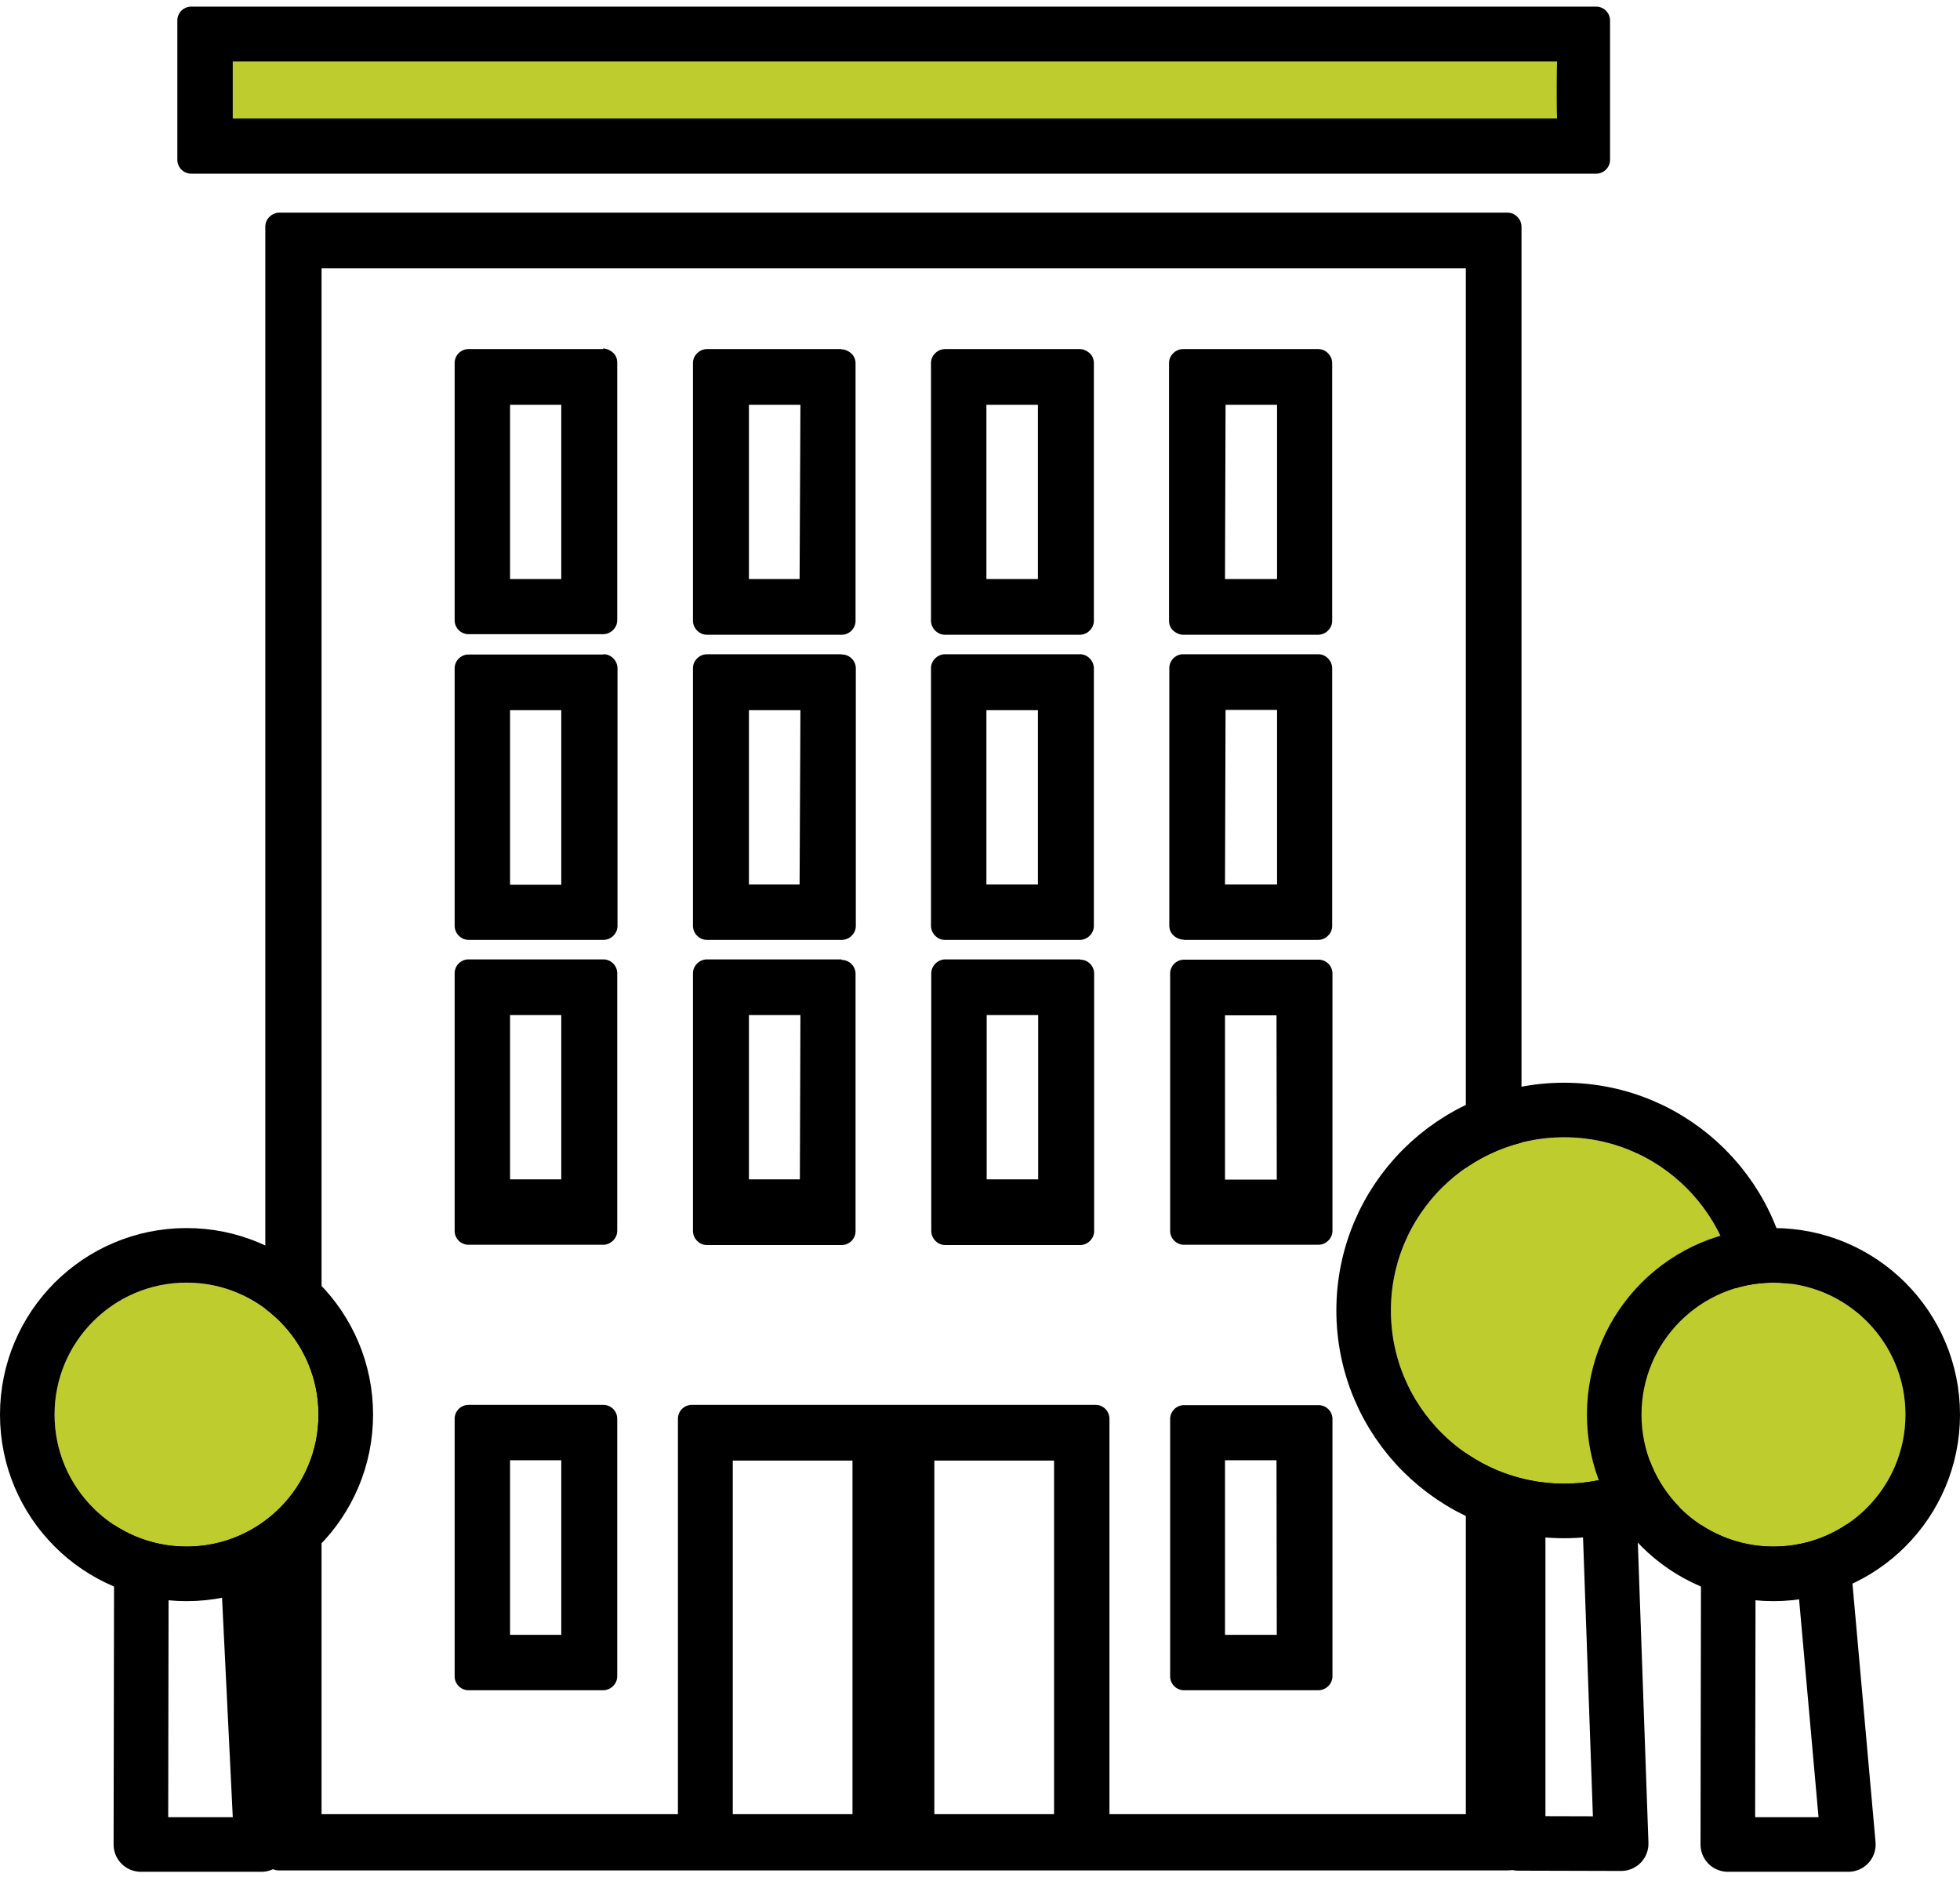 <svg xmlns="http://www.w3.org/2000/svg" width="71" height="68" viewBox="0 0 70.4 67.01"><style><![CDATA[.B{fill:#becd2d}.C{stroke:#000}.D{stroke-linejoin:round}.E{stroke-width:1.96}]]></style><path d="M6.87 1.48h50.46v3.07H6.87z" class="B"/><path d="M54.65 50.43V7.94c0-.13-.05-.26-.15-.36s-.22-.15-.36-.15h-44.1c-.13 0-.26.05-.36.15s-.15.22-.15.36v58.38c-.04.15-.01.32.08.45s.25.2.4.2h44.1c.3 0 .5-.03.5-.43.02-.27.01-3.3.01-16.12zM26.32 64.95v-12.7h4.3v12.7zm11.54 0h-4.3v-12.7h4.3zm1.5-14.7h-14.5a.5.5 0 0 0-.51.5v14.2h-12.8V9.43h41.1v55.52h-12.8v-14.2a.5.5 0 0 0-.51-.5zM6.87 6.03h50.46a.5.5 0 0 0 .5-.5v-5a.5.5 0 0 0-.5-.5H6.87a.5.5 0 0 0-.5.5v5a.5.5 0 0 0 .5.5zM8.36 2h47.57c-.02.25-.02 2 0 2.05H8.36zm13.3 32.25h-4.83a.5.5 0 0 0-.5.5V44a.5.5 0 0 0 .5.5h4.83c.13 0 .26-.05.36-.15s.15-.22.15-.36v-9.24a.5.5 0 0 0-.5-.5zm-1.5 7.9h-1.84v-5.9h1.84zm1.5 8.1h-4.83a.5.5 0 0 0-.5.5V60a.5.5 0 0 0 .5.5h4.83c.13 0 .26-.05.36-.15s.15-.22.15-.36v-9.24a.5.5 0 0 0-.5-.5zm-1.5 8.26h-1.84v-6.27h1.84zm27.7-23.75a.5.5 0 0 0-.5-.5h-4.83a.5.5 0 0 0-.5.5V44a.5.5 0 0 0 .5.5h4.82c.13 0 .26-.05.36-.15s.15-.22.15-.36zm-2 7.4H44v-5.9h1.85zm2 8.6a.5.5 0 0 0-.5-.5h-4.83a.5.5 0 0 0-.5.5V60a.5.5 0 0 0 .5.5h4.82c.13 0 .26-.05.36-.15s.15-.22.15-.36zm-2 7.75H44v-6.27h1.85zm-7.07-24.26h-4.83c-.13 0-.26.05-.36.15s-.15.22-.15.36V44c0 .13.05.26.15.36s.22.15.36.15h4.83c.13 0 .26-.05.36-.15s.15-.22.15-.36v-9.24a.5.5 0 0 0-.5-.5zm-1.5 7.9h-1.85v-5.9h1.85zm-7.06-7.9H25.4c-.13 0-.26.05-.36.15s-.15.22-.15.36V44c0 .13.05.26.15.36s.22.15.36.15h4.83a.5.5 0 0 0 .5-.5v-9.24a.5.5 0 0 0-.5-.5zm-1.5 7.9H26.9v-5.9h1.85zM21.66 23.3h-4.83a.5.5 0 0 0-.5.5v9.24c0 .13.05.26.15.36s.22.15.36.15h4.83c.13 0 .26-.05.36-.15s.15-.22.15-.36V23.8c0-.13-.05-.26-.15-.36s-.22-.15-.36-.15zm-1.5 8.27h-1.84V25.3h1.84zm22.36 1.98h4.82c.13 0 .26-.05.36-.15s.15-.22.15-.36V23.8c0-.13-.05-.26-.15-.36s-.22-.15-.36-.15H42.5a.5.5 0 0 0-.5.5v9.24c0 .14.05.27.15.36s.23.15.36.15zm1.5-8.26h1.85v6.27H44zm-5.24-2h-4.83c-.13 0-.26.05-.36.15s-.15.22-.15.36v9.24c0 .13.05.26.15.36s.22.15.36.15h4.83c.13 0 .26-.05.36-.15s.15-.22.15-.36V23.8c0-.13-.05-.26-.15-.36s-.22-.15-.36-.15zm-1.5 8.27h-1.85V25.3h1.85zm-7.06-8.27H25.4c-.13 0-.26.05-.36.15s-.15.22-.15.36v9.24c0 .13.05.26.15.36s.22.15.36.15h4.83c.13 0 .26-.05.36-.15s.15-.22.15-.36V23.8a.5.5 0 0 0-.5-.5zm-1.5 8.27H26.9V25.3h1.85zm-7.06-19.23h-4.83a.5.5 0 0 0-.5.5v9.24a.5.5 0 0 0 .5.5h4.83c.13 0 .26-.05.36-.15s.15-.22.15-.36v-9.24c0-.14-.05-.27-.15-.36s-.23-.15-.36-.15zm-1.5 8.26h-1.84v-6.26h1.84zm22.36 2h4.82c.13 0 .26-.05.36-.15s.15-.22.15-.36v-9.24c0-.13-.05-.26-.15-.36s-.22-.15-.36-.15H42.5c-.13 0-.26.05-.36.15s-.15.22-.15.36v9.24c0 .14.05.27.15.36s.23.15.36.15zm1.5-8.26h1.85v6.26H44zm-5.24-2h-4.83c-.13 0-.26.05-.36.15s-.15.22-.15.36v9.24c0 .13.05.26.15.36s.22.15.36.15h4.83c.13 0 .26-.05.36-.15s.15-.22.15-.36v-9.24c0-.14-.05-.27-.15-.36s-.23-.15-.36-.15zm-1.5 8.26h-1.85v-6.26h1.85zm-7.06-8.26H25.4c-.13 0-.26.05-.36.15s-.15.22-.15.36v9.24c0 .13.05.26.15.36s.22.15.36.15h4.83a.5.5 0 0 0 .5-.5v-9.24c0-.14-.05-.27-.15-.36s-.23-.15-.36-.15zm-1.5 8.26H26.9v-6.26h1.85z"/><path d="M54.53 66V53.36l3.27.5.43 12.15z" fill="none" class="C D E"/><circle cx="56.18" cy="46.86" r="6.22" class="B"/><g fill="none" class="C D E"><circle cx="56.18" cy="46.86" r="7.2"/><path d="M5.06 66.04l.02-11.65h3.74l.57 11.65z"/></g><circle cx="6.7" cy="50.6" r="4.74" class="B"/><g fill="none" class="C D E"><circle cx="6.7" cy="50.6" r="5.72"/><path d="M62.06 66.04l.02-11.65h3.27l1.04 11.65z"/></g><circle cx="63.7" cy="50.6" r="4.74" class="B"/><circle cx="63.7" cy="50.6" r="5.72" fill="none" class="C D E"/></svg>